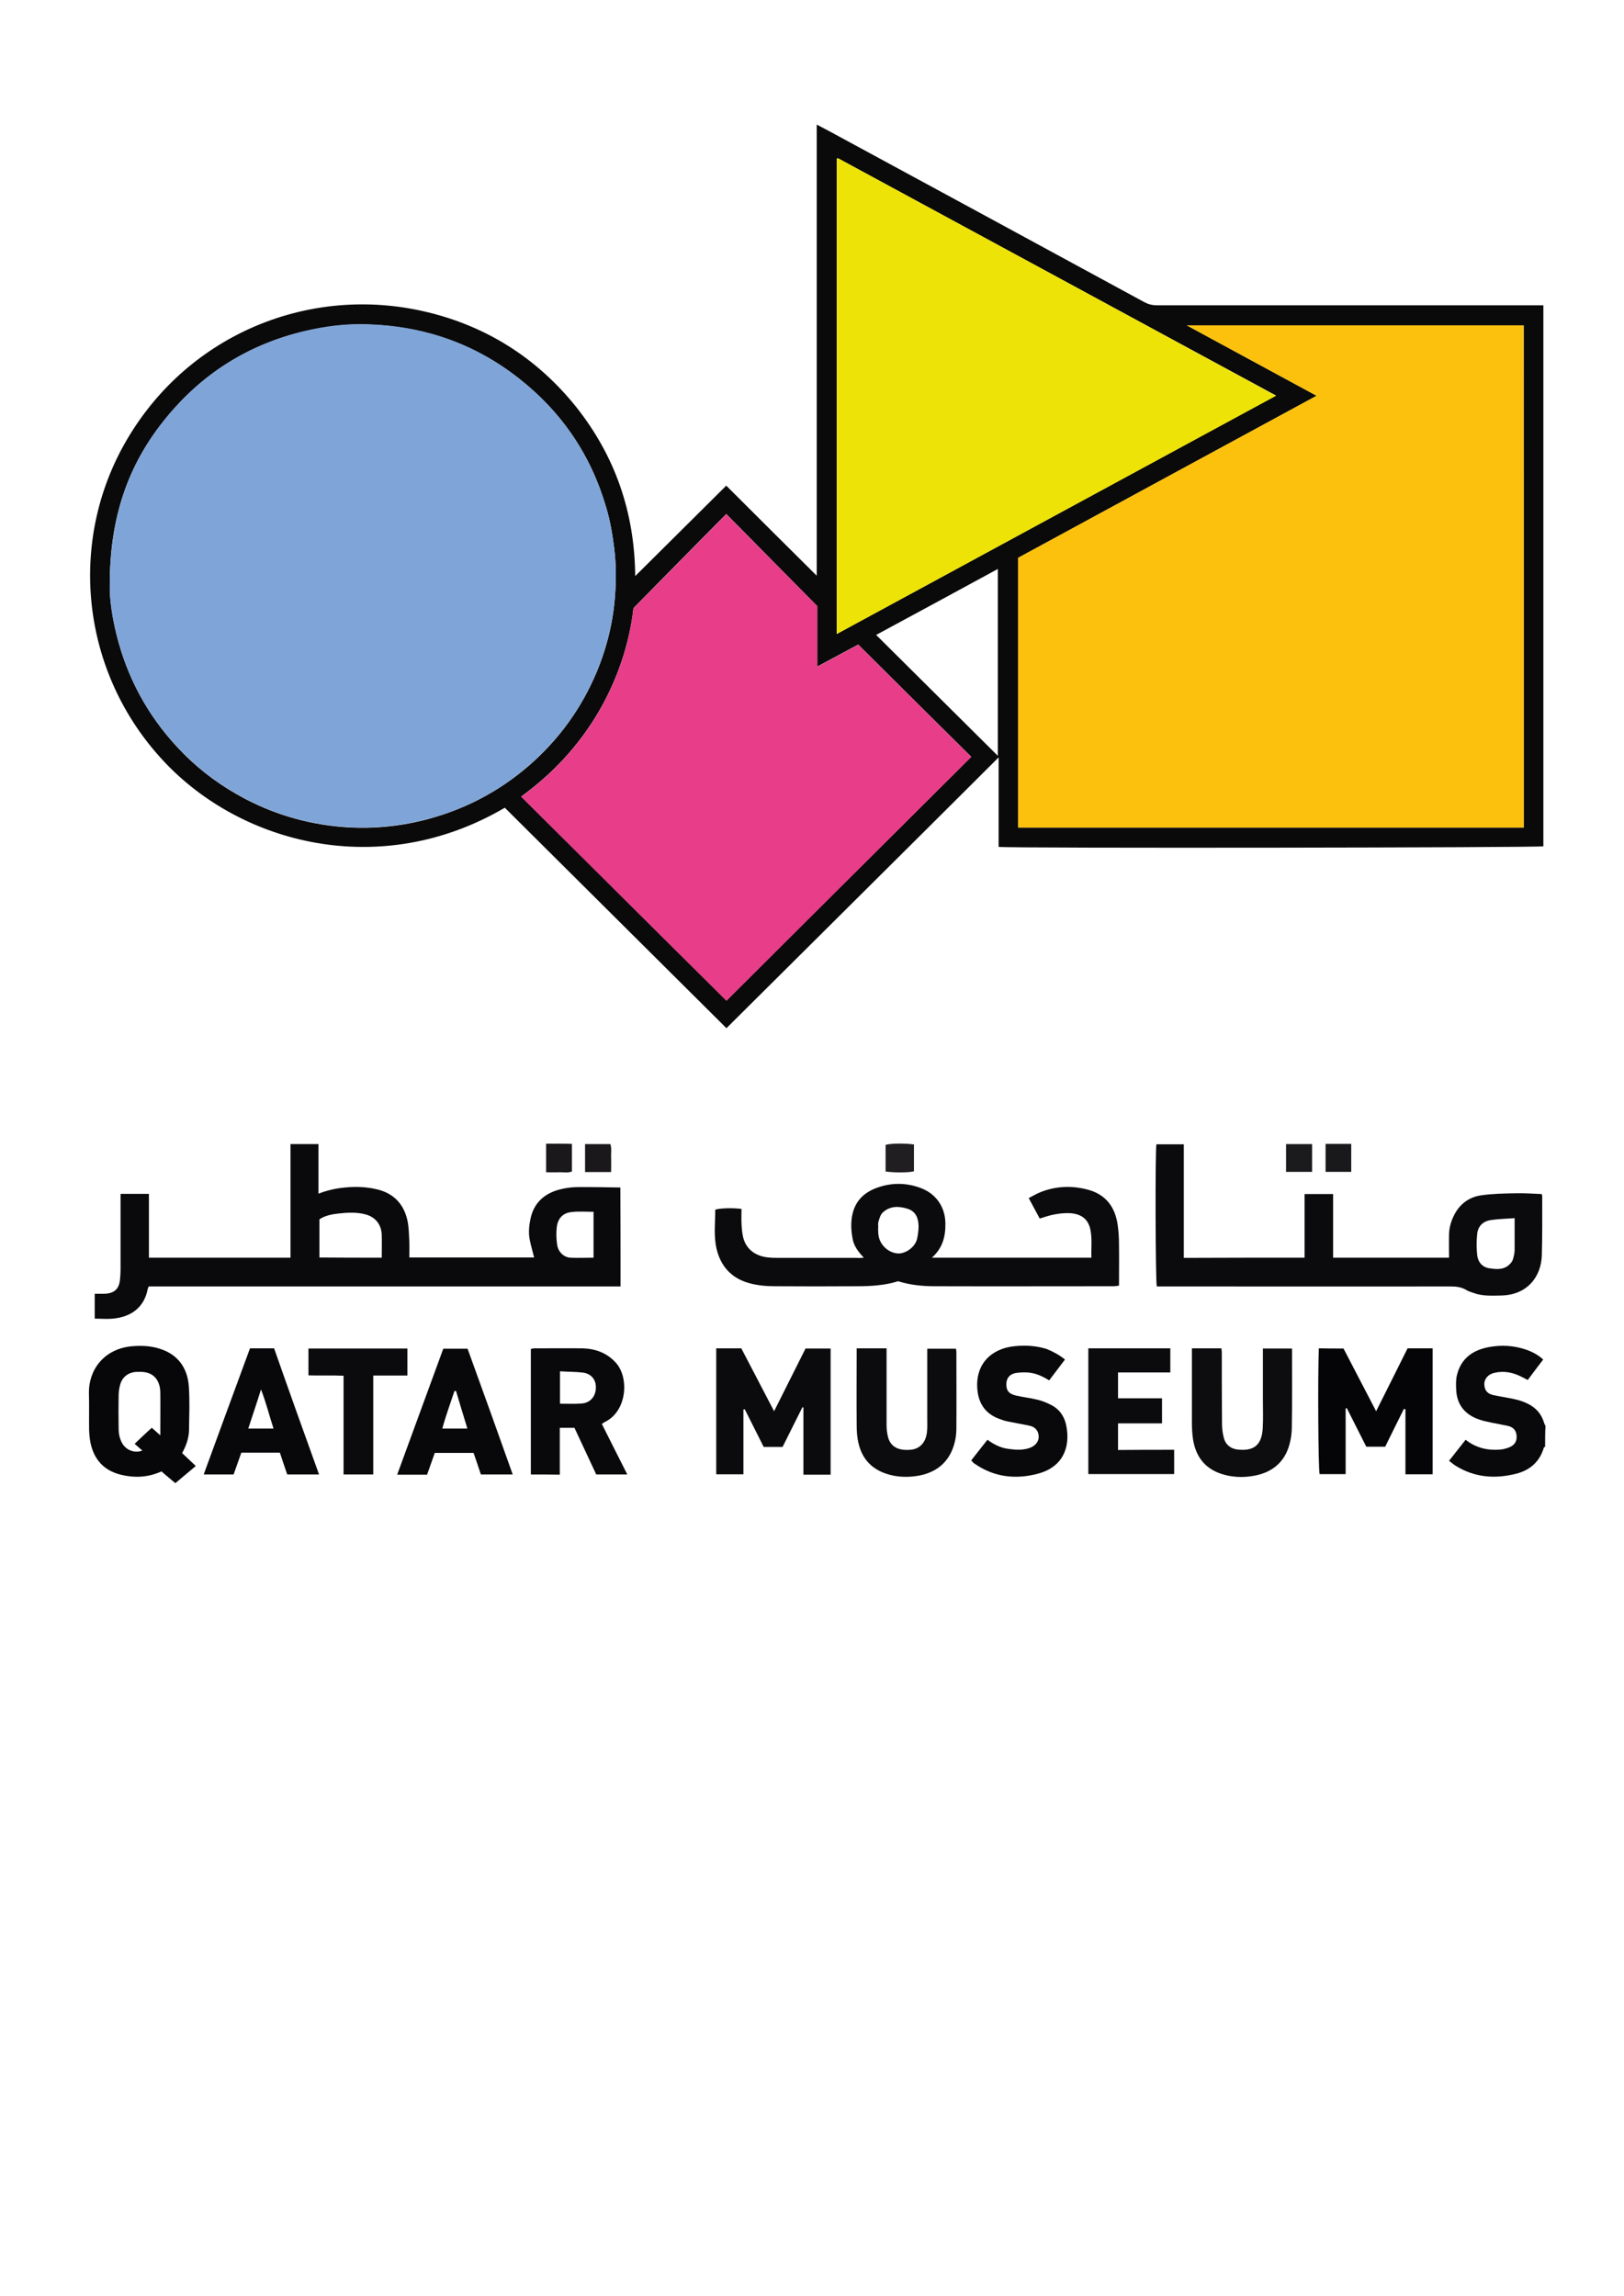 <?xml version="1.0" encoding="utf-8"?>
<!-- Generator: Adobe Illustrator 25.4.1, SVG Export Plug-In . SVG Version: 6.00 Build 0)  -->
<svg version="1.1" id="Layer_1" xmlns="http://www.w3.org/2000/svg" xmlns:xlink="http://www.w3.org/1999/xlink" x="0px" y="0px"
	 viewBox="0 0 841.9 1190.6" style="enable-background:new 0 0 841.9 1190.6;" xml:space="preserve">
<style type="text/css">
	.st0{fill:#09090B;}
	.st1{fill:#0B0A0A;}
	.st2{fill:#0A0A0C;}
	.st3{fill:#0B0A0D;}
	.st4{fill:#0B0B0D;}
	.st5{fill:#050507;}
	.st6{fill:#070709;}
	.st7{fill:#0C0C0E;}
	.st8{fill:#0D0C0F;}
	.st9{fill:#08080A;}
	.st10{fill:#201E21;}
	.st11{fill:#1B1A1D;}
	.st12{fill:#19181B;}
	.st13{fill:#1A181B;}
	.st14{fill:#FCC10D;}
	.st15{fill:#7FA5D8;}
	.st16{fill:#E83D89;}
	.st17{fill:#EDE307;}
</style>
<g>
	<path class="st0" d="M801,750.2c-0.2,0.1-0.5,0.1-0.6,0.2c-2.1,7.4-7.2,11.9-14.4,13.7c-11,2.8-21.6,2-31.5-4.2
		c-1.1-0.7-2.1-1.6-3.3-2.5c2.9-3.7,5.7-7.2,8.6-10.9c5.3,4.2,11.3,5.6,17.7,5.1c1.7-0.1,3.5-0.6,5.2-1.3c2.7-1.2,3.8-3.3,3.5-6.1
		c-0.3-2.6-1.6-4.2-4.5-4.9c-3.7-0.8-7.5-1.4-11.3-2.3c-1.9-0.4-3.7-1-5.4-1.7c-6.4-2.8-9.8-7.8-10.1-14.8c-0.1-2.5-0.2-5.1,0.4-7.5
		c2.1-8.8,8.4-13.1,16.8-14.6c6.2-1.1,12.4-0.8,18.5,1.2c3.4,1.1,6.6,2.7,9.4,5.3c-2.7,3.5-5.3,7-8,10.6c-1.1-0.6-2.1-1.1-3.1-1.6
		c-4.5-2.3-9.2-3.3-14.2-2.1c-3.2,0.7-5.3,3.1-5.2,6c0.1,2.4,0.9,4.8,5,5.6c3.7,0.8,7.5,1.3,11.3,2.2c2.2,0.5,4.4,1.3,6.4,2.3
		c4.2,2.1,7,5.4,8.3,9.9c0.1,0.5,0.5,1,0.7,1.5C801,743,801,746.6,801,750.2z"/>
	<path class="st1" d="M329.3,298.7c16-15.9,31.5-31.3,47.2-46.9c15.5,15.5,30.9,30.8,46.9,46.7c0-78.4,0-155.9,0-233.9
		c2.3,1.2,4.2,2.2,6.1,3.2c54.6,29.6,109.2,59.2,163.8,88.9c2.1,1.1,4.1,1.6,6.5,1.6c65.3,0,130.6,0,195.9,0c1.4,0,2.8,0,4.4,0
		c0,93.7,0,187.1,0,280.5c-2.5,0.7-274.4,1.1-282.4,0.3c0-15.2,0-30.4,0-46.4c-23.9,23.8-47.3,47.2-70.7,70.4
		c-23.4,23.3-46.9,46.6-70.4,70c-38.4-38.2-76.7-76.3-114.9-114.3c-64.5,37.8-136.6,18.9-176.8-24.1
		c-43.2-46.1-50.1-114.3-18.9-167.1c32.4-54.9,95.1-79.9,154.5-66c31.6,7.4,57.8,24,78.2,49.4C318.9,236.5,329,265.6,329.3,298.7z
		 M789.9,429.1c0-87,0-173.6,0-260.4c-58.1,0-116,0-174.6,0c22.7,12.3,44.7,24.3,67.3,36.5c-51.9,28.2-103.4,56.1-154.7,84
		c0,46.8,0,93.2,0,139.9C615.2,429.1,702.5,429.1,789.9,429.1z M56.9,303c-0.2,7.3,1.4,18.8,4.6,30.2c6.2,22.1,17.5,41.3,33.6,57.5
		c9.4,9.5,20.2,17.3,32,23.5c16.8,8.8,34.8,13.7,53.8,14.8c12.7,0.7,25.4-0.5,37.8-3.5c20.9-5.1,39.6-14.7,55.8-28.8
		c15.3-13.4,26.9-29.4,34.8-48.2c5.4-13,8.7-26.5,9.6-40.5c0.5-7.6,0.5-15.3-0.4-23c-0.9-7.4-2.1-14.6-4.2-21.7
		c-7.9-27.3-23.1-49.7-45.5-67.2c-23.3-18.2-49.9-27.2-79.3-27.9c-10.4-0.2-20.8,1.1-31,3.4c-29.8,6.9-54.2,22.4-73.2,46.1
		C66.4,241.1,56.9,268.2,56.9,303z M423.7,314.3c-16.3-16.5-31.7-32.1-47.2-47.8c-15.8,16-31.6,32-48.1,48.8
		c-2.1,18.4-8.2,36.9-18.2,54c-10.2,17.3-23.5,31.7-40,43.7c35.6,35.4,70.9,70.5,106.4,105.8c42.3-42.2,84.5-84.2,126.9-126.4
		c-19.6-19.4-39-38.7-58.6-58.2c-7.1,3.8-14,7.5-21.2,11.4C423.7,334.6,423.7,324,423.7,314.3z M433.8,328.7
		c76-41.3,151.7-82.3,227.7-123.6C585.5,164,510,123,434.5,82.1c-0.1,0-0.2,0-0.4,0c-0.1,0-0.2,0.1-0.3,0.3
		C433.8,164.3,433.8,246.3,433.8,328.7z M517.3,391.9c0-32.5,0-64.6,0-96.9c-21.1,11.5-42,22.8-63.1,34.2
		C475.3,350.2,496.2,370.9,517.3,391.9z"/>
	<path class="st2" d="M321.7,667c-81.7,0-163.2,0-244.6,0c-0.2,0.6-0.4,0.9-0.5,1.2c-1.8,9.7-8.6,14.6-18.1,15.5c-3,0.3-6,0-9.4,0
		c0-2.2,0-4.3,0-6.4c0-2,0-4.1,0-6.5c1.9,0,3.5,0,5.1,0c5-0.2,7.5-2.4,8-7.3c0.2-1.8,0.3-3.6,0.3-5.4c0-11.8,0-23.6,0-35.3
		c0-1.2,0-2.4,0-3.8c4.9,0,9.7,0,14.7,0c0,11,0,22,0,33.1c24.6,0,48.9,0,73.4,0c0-19.6,0-39.1,0-58.9c4.9,0,9.5,0,14.5,0
		c0,8.4,0,16.8,0,25.7c4.7-1.8,9.2-2.8,13.8-3.2c5.9-0.6,11.8-0.3,17.5,1.2c8.3,2.3,13.2,8,14.9,16.3c0.7,3.5,0.7,7.1,0.9,10.7
		c0.1,2.6,0,5.2,0,8.1c21.7,0,43.1,0,64.7,0c-0.7-2.9-1.6-5.9-2.2-8.8c-0.9-4.1-0.4-8.2,0.5-12.1c1.9-7.7,7.2-12.3,14.7-14.3
		c2.9-0.8,5.9-1.2,8.9-1.3c7.5-0.1,15.1,0.1,22.8,0.2C321.7,632.9,321.7,649.7,321.7,667z M197.9,652.1c0-4.2,0.1-8,0-11.9
		c-0.2-5.4-3.4-9.3-8.6-10.6c-4.6-1.2-9.3-0.9-13.9-0.4c-3.4,0.4-6.8,1-9.8,3c0,6.6,0,13.2,0,19.8
		C176.3,652.1,186.9,652.1,197.9,652.1z M307.7,652.1c0-4.2,0-8.1,0-11.9c0-3.9,0-7.8,0-11.9c-3.9,0-7.5-0.3-11.1,0.1
		c-4.8,0.4-7.5,3.3-8,8.2c-0.3,2.8-0.2,5.8,0.2,8.6c0.5,3.8,3.3,6.6,6.8,6.9C299.5,652.3,303.5,652.1,307.7,652.1z"/>
	<path class="st3" d="M676.3,652.1c0-11,0-21.9,0-33c5,0,9.8,0,14.8,0c0,11,0,21.8,0,33c20.1,0,40,0,60.1,0c0-4.2-0.1-8.2,0-12.3
		c0.1-3.6,1.2-7.1,2.9-10.3c2.9-5.4,7.6-8.8,13.5-9.7c6-0.9,12.2-1,18.3-1.1c4.4-0.1,8.9,0.2,13.3,0.4c0.1,0.4,0.3,0.7,0.3,1
		c0,10.2,0.1,20.4-0.2,30.7c-0.3,11.1-7.5,20.6-21,20.9c-4.9,0.1-9.9,0.4-14.6-1.4c-1.1-0.4-2.3-0.7-3.3-1.3c-2.6-1.7-5.5-2-8.6-2
		c-49.5,0.1-99.1,0-148.6,0c-1.2,0-2.4,0-3.5,0c-0.7-2.7-0.9-70-0.2-73.7c4.6,0,9.2,0,14.2,0c0,19.6,0,39.2,0,58.9
		C634.8,652.1,655.3,652.1,676.3,652.1z M785.2,631.6c-4.4,0.3-8.4,0.4-12.4,1c-4,0.6-6.6,3.2-7,7.1c-0.4,3.7-0.4,7.5,0,11.1
		c0.4,3.6,2.7,6.3,6.4,6.8c3.9,0.6,8,0.9,11-2.7c0.5-0.6,1-1.4,1.2-2.2c0.4-1.5,0.8-3,0.8-4.6C785.2,642.9,785.2,637.6,785.2,631.6z
		"/>
	<path class="st3" d="M447.8,652.1c-2.7-2.9-4.9-5.7-5.7-9.3c-0.9-4.5-1.2-9.1-0.1-13.6c1.6-6.6,5.9-10.8,12.2-13.2
		c7.7-2.9,15.5-2.9,23.2,0c7.9,3,12.6,9.8,12.7,18.3c0.1,6.8-1.4,12.8-7,17.8c27.8,0,55,0,82.7,0c-0.2-4.6,0.4-9.3-0.4-13.9
		c-1.1-6.6-5.4-8.9-11-9.2c-2.6-0.1-5.3,0.2-7.9,0.7c-2.4,0.4-4.8,1.3-7.5,2.1c-1.8-3.3-3.6-6.7-5.7-10.6c2-1,3.9-2.2,5.9-3
		c8.2-3.3,16.6-3.6,25-1.3c9.1,2.5,13.9,9,15.2,18.1c0.5,3.4,0.7,6.9,0.7,10.4c0.1,7,0,13.9,0,21.2c-1,0.1-1.9,0.3-2.9,0.3
		c-30.8,0-61.6,0.1-92.4,0c-6.5,0-12.9-0.6-19.2-2.6c-7,2.2-14.2,2.6-21.4,2.6c-14.1,0.1-28.1,0.1-42.2,0c-4.9,0-9.8-0.4-14.6-1.9
		c-8.6-2.7-13.8-8.7-15.9-17.4c-1.6-6.8-0.7-13.6-0.7-20.4c2.5-0.8,8.7-1,13.6-0.4c0,2.4-0.1,4.9,0,7.4c0.1,2.4,0.3,4.8,0.8,7.1
		c1.4,6.2,6.3,10.1,13.3,10.7c1.9,0.2,3.8,0.2,5.8,0.2c13.3,0,26.7,0,40,0C445.5,652.3,446.4,652.2,447.8,652.1z M455.3,636.7
		c0,0-0.1,0-0.1,0c0.1,1.2,0,2.4,0.2,3.6c0.6,5.1,5.1,9.3,10.1,9.6c4,0.2,8.9-3.3,9.9-7.5c0.5-2.2,0.8-4.5,0.8-6.8
		c-0.1-4.1-1.5-7.6-5.8-8.9c-4.5-1.4-9.1-1.5-12.8,2c-1.2,1.1-1.7,3.1-2.2,4.7C455.1,634.5,455.3,635.6,455.3,636.7z"/>
	<path class="st4" d="M416.5,764.6c0-11.8,0-23.3,0-34.8c-0.2-0.1-0.4-0.1-0.5-0.2c-3.4,6.9-6.9,13.7-10.3,20.6c-3.2,0-6.3,0-9.8,0
		c-3.2-6.4-6.5-12.9-9.8-19.5c-0.2,0-0.5,0.1-0.7,0.1c0,11.2,0,22.3,0,33.6c-4.9,0-9.4,0-14.1,0c0-21.8,0-43.5,0-65.3
		c4.3,0,8.5,0,13,0c5.5,10.6,11.2,21.4,17,32.6c5.5-11,10.9-21.7,16.3-32.5c4.2,0,8.5,0,13,0c0,21.6,0,43.3,0,65.4c-2.3,0-4.7,0-7,0
		C421.1,764.6,418.9,764.6,416.5,764.6z"/>
	<path class="st5" d="M696.5,699.2c5.6,10.8,11.1,21.4,16.9,32.5c5.5-11,10.9-21.7,16.3-32.6c4.3,0,8.5,0,13,0c0,21.8,0,43.5,0,65.3
		c-4.7,0-9.2,0-14.1,0c0-5.7,0-11.3,0-17c0-5.6,0-11.1,0-16.7c-0.3-0.1-0.6-0.1-0.8-0.2c-3.2,6.5-6.5,13-9.7,19.6
		c-3.1,0-6.2,0-9.8,0c-3.3-6.5-6.7-13.2-10.1-20c-0.2,0.1-0.4,0.1-0.6,0.2c0,11.3,0,22.6,0,34c-4.7,0-9.1,0-13.5,0
		c-0.7-2.8-1-50.6-0.4-65.2C687.7,699.2,692,699.2,696.5,699.2z"/>
	<path class="st6" d="M94.4,753.4c2.3,2.2,4.6,4.3,7.1,6.7c-3.6,3-7,5.9-10.6,8.9c-2.5-2.1-4.8-4-7.2-6.1c-7,3.2-14.2,3.5-21.5,1.6
		c-8.4-2.2-13.3-7.7-15.2-16c-0.5-2.3-0.7-4.7-0.8-7.1c-0.1-6.4,0.1-12.7-0.1-19.1c-0.2-11.9,7.7-23,22.4-24.3
		c5.1-0.4,10-0.2,14.9,1.5c7.8,2.6,13.8,8.7,14.5,19.5c0.5,7.3,0.2,14.7,0.1,22C98,745.4,96.6,749.5,94.4,753.4z M83.1,744.2
		c0-7.9,0.1-15.1,0-22.3c-0.1-5.6-2.8-9.3-7.3-10.3c-1.6-0.4-3.3-0.3-5-0.3c-4.2,0.2-7.4,2.6-8.5,6.6c-0.5,1.8-0.8,3.8-0.8,5.7
		c-0.1,5.6-0.1,11.3,0,16.9c0,2.8,0.5,5.5,1.9,7.9c2.1,3.6,6.5,5.2,10.4,3.7c-1.3-1.1-2.5-2.2-4-3.5c3.1-2.9,5.9-5.7,8.9-8.3
		C80.2,741.6,81.3,742.6,83.1,744.2z"/>
	<path class="st0" d="M275.2,764.5c0-21.7,0-43.3,0-65.1c0.6-0.1,1.2-0.3,1.9-0.3c8.3,0,16.6-0.1,24.9,0c6.7,0.2,12.6,2.3,17.3,7.5
		c7,7.8,5.7,25.1-5.6,30.6c-0.5,0.3-1,0.6-1.7,1.1c4.4,8.7,8.7,17.4,13.2,26.2c-5.4,0-10.6,0-16.1,0c-3.7-7.9-7.5-16-11.3-24.2
		c-2.4,0-4.9,0-7.6,0c0,8.1,0,16.1,0,24.3C285.1,764.5,280.2,764.5,275.2,764.5z M290.3,711c0,6,0,11.3,0,16.8
		c3.8,0,7.6,0.2,11.2-0.1c4.4-0.3,7.2-3.5,7.4-7.9c0.2-4.2-2.1-7.4-6.5-8.1C298.5,711.2,294.6,711.3,290.3,711z"/>
	<path class="st7" d="M444.1,699.1c5.3,0,10.3,0,15.5,0c0,1.3,0,2.5,0,3.7c0,12,0,24,0,36.1c0,2.2,0.3,4.6,0.9,6.7
		c1.2,3.8,4.1,5.8,8.1,6.1c1.5,0.1,3.2,0.1,4.7-0.2c4.3-0.9,6.9-4.4,7.3-9.5c0.2-2,0.1-4.1,0.1-6.1c0-12.1,0-24.3,0-36.6
		c5,0,9.8,0,14.9,0c0,0.5,0.2,1,0.2,1.6c0,13.3,0.1,26.7,0,40c0,2.6-0.4,5.3-1.1,7.8c-2.8,10-10,15.2-19.6,16.6
		c-5.3,0.8-10.8,0.5-16-1.3c-8.6-3-13.1-9.2-14.5-18c-0.5-3.1-0.5-6.2-0.5-9.3c-0.1-11.3,0-22.6,0-33.9
		C444.1,701.6,444.1,700.4,444.1,699.1z"/>
	<path class="st8" d="M617.9,699.1c5.3,0,10.2,0,15.3,0c0.1,0.9,0.2,1.8,0.2,2.7c0,12,0,24,0.1,36.1c0,2.6,0.3,5.3,1,7.8
		c1,3.6,3.8,5.6,7.4,5.9c7.2,0.7,12.1-1.5,12.7-10.8c0.3-5.2,0.1-10.3,0.1-15.5c0-8.6,0-17.3,0-26.1c5,0,9.9,0,15.1,0
		c0,0.9,0,1.8,0,2.8c0,12.6,0.1,25.2-0.1,37.9c0,3-0.4,6-1.2,8.9c-2.6,9.8-9.6,15-19.2,16.5c-5.4,0.9-11,0.6-16.4-1.2
		c-8.5-2.9-13-9.1-14.4-17.7c-0.5-3.1-0.6-6.2-0.6-9.3C617.9,724.5,617.9,712,617.9,699.1z"/>
	<path class="st3" d="M608.7,751.7c0,4.5,0,8.5,0,12.6c-14.8,0-29.5,0-44.5,0c0-21.6,0-43.3,0-65.2c14.1,0,28.2,0,42.5,0
		c0,4.1,0,8.1,0,12.5c-9,0-18,0-27.1,0c0,4.6,0,8.8,0,13.4c7.6,0,15.2,0,22.8,0c0,4.4,0,8.5,0,13c-7.7,0-15.2,0-22.8,0
		c0,4.7,0,9,0,13.8C589.2,751.7,598.8,751.7,608.7,751.7z"/>
	<path class="st9" d="M265.8,764.5c-5.6,0-11,0-16.5,0c-1.2-3.7-2.5-7.4-3.8-11.2c-6.7,0-13.2,0-20.1,0c-1.3,3.6-2.6,7.4-4,11.3
		c-5.1,0-10.1,0-15.5,0c8-21.9,15.9-43.5,23.9-65.3c4.1,0,8.1,0,12.6,0C250.2,720.8,258,742.5,265.8,764.5z M236.4,721.2
		c-0.3,0-0.5,0-0.8,0c-2.1,6.4-4.5,12.8-6.3,19.5c4.5,0,8.6,0,13,0C240.3,734.1,238.3,727.7,236.4,721.2z"/>
	<path class="st9" d="M165.4,764.5c-5.6,0-11,0-16.5,0c-1.3-3.7-2.5-7.4-3.8-11.3c-6.6,0-13.1,0-20,0c-1.3,3.7-2.6,7.4-4,11.3
		c-5.1,0-10.1,0-15.5,0c8-21.9,16-43.7,24-65.4c4.3,0,8.2,0,12.5,0C149.7,720.8,157.5,742.6,165.4,764.5z M128.7,740.7
		c4.4,0,8.6,0,13.1,0c-2.2-6.7-3.8-13.4-6.5-20.3C133.1,727.5,130.9,734,128.7,740.7z"/>
	<path class="st0" d="M552.1,704.9c-2.9,3.8-5.5,7.2-8.2,10.8c-3.6-2.2-7.2-3.9-11.4-4.1c-2-0.1-4.1,0-6,0.3
		c-3.2,0.6-4.8,2.8-4.8,5.8c0,3.3,1.2,4.9,4.7,5.8c3.7,0.9,7.6,1.3,11.3,2.2c2.5,0.6,5,1.6,7.3,2.8c4.2,2.1,6.7,5.8,7.7,10.3
		c2.6,12.4-2.5,22-14.3,25.2c-11.7,3.2-23,2-33.3-5.2c-0.3-0.2-0.6-0.4-0.8-0.7c-0.2-0.2-0.3-0.4-0.8-0.9c2.7-3.5,5.5-7,8.4-10.7
		c3.3,2.4,6.8,4.2,10.7,4.7c3.6,0.5,7.2,0.8,10.7-0.3c0.6-0.2,1.1-0.4,1.7-0.7c2.5-1.3,3.8-3.6,3.4-6.2c-0.4-2.7-2.1-4.2-4.7-4.8
		c-3.7-0.8-7.5-1.4-11.3-2.2c-1.6-0.3-3.2-0.9-4.8-1.5c-6.7-2.6-10.2-7.7-10.9-14.8c-1.3-13.7,7.5-21.5,19.1-22.7
		c5.7-0.6,11.2-0.3,16.7,1.4C546,700.8,549.1,702.5,552.1,704.9z"/>
	<path class="st4" d="M193.5,764.5c-5.4,0-10.3,0-15.4,0c0-16.9,0-33.8,0-51.2c-6.1-0.3-12.1,0-18.2-0.2c0-4.8,0-9.2,0-13.9
		c17.1,0,34.1,0,51.3,0c0,4.5,0,9.1,0,14c-5.9,0-11.7,0-17.7,0C193.5,730.4,193.5,747.3,193.5,764.5z"/>
	<path class="st10" d="M459.1,607.4c0-4.8,0-9.3,0-13.8c2.5-0.8,10.3-0.9,14.7-0.2c0,4.6,0,9.2,0,13.9
		C471.5,608,463.6,608.1,459.1,607.4z"/>
	<path class="st11" d="M666.7,607.6c0-4.9,0-9.5,0-14.4c4.5,0,8.9,0,13.5,0c0,4.7,0,9.5,0,14.4C675.8,607.6,671.4,607.6,666.7,607.6
		z"/>
	<path class="st12" d="M687.2,593.1c4.5,0,8.8,0,13.3,0c0,4.8,0,9.5,0,14.5c-4.4,0-8.8,0-13.3,0
		C687.2,602.8,687.2,598.2,687.2,593.1z"/>
	<path class="st13" d="M316.8,607.7c-4.7,0-9,0-13.5,0c0-4.8,0-9.6,0-14.5c4.3,0,8.6,0,13.1,0c0.8,2.2,0.3,4.6,0.4,6.9
		C316.9,602.5,316.8,604.9,316.8,607.7z"/>
	<path class="st13" d="M296.5,593.1c0,5.1,0,9.6,0,14.3c-2.2,0.9-4.5,0.3-6.7,0.4c-2.1,0.1-4.3,0-6.7,0c0-4.9,0-9.7,0-14.8
		C287.6,593,292,592.9,296.5,593.1z"/>
	<path class="st14" d="M789.9,429.1c-87.4,0-174.7,0-262.1,0c0-46.6,0-93.1,0-139.9c51.3-27.9,102.8-55.8,154.7-84
		C660,193,637.9,181,615.2,168.7c58.7,0,116.6,0,174.6,0C789.9,255.4,789.9,342,789.9,429.1z"/>
	<path class="st15" d="M56.9,303c0.1-34.8,9.5-61.9,28.4-85.4c19-23.7,43.5-39.2,73.2-46.1c10.2-2.4,20.5-3.7,31-3.4
		c29.4,0.7,56,9.6,79.3,27.9c22.4,17.5,37.5,39.9,45.5,67.2c2.1,7.1,3.3,14.4,4.2,21.7c0.9,7.7,1,15.4,0.4,23
		c-0.9,14-4.2,27.5-9.6,40.5c-7.8,18.8-19.5,34.8-34.8,48.2c-16.2,14.2-34.8,23.8-55.8,28.8c-12.4,3-25.1,4.2-37.8,3.5
		c-18.9-1.1-36.9-5.9-53.8-14.8c-11.9-6.2-22.6-14-32-23.5c-16.2-16.3-27.5-35.4-33.6-57.5C58.3,321.9,56.6,310.3,56.9,303z"/>
	<path class="st16" d="M423.7,314.3c0,9.7,0,20.3,0,31.4c7.3-3.9,14.2-7.6,21.2-11.4c19.6,19.4,39,38.7,58.6,58.2
		c-42.4,42.2-84.5,84.2-126.9,126.4c-35.5-35.3-70.9-70.4-106.4-105.8c16.5-12,29.8-26.4,40-43.7c10.1-17.2,16.1-35.7,18.2-54
		c16.6-16.8,32.3-32.8,48.1-48.8C391.9,282.2,407.4,297.8,423.7,314.3z"/>
	<path class="st17" d="M433.8,328.7c0-82.4,0-164.4,0-246.3c0.2-0.2,0.2-0.3,0.3-0.3c0.1,0,0.3-0.1,0.4,0
		c75.5,40.9,151,81.8,227,123.1C585.4,246.4,509.8,287.5,433.8,328.7z"/>
</g>
</svg>
